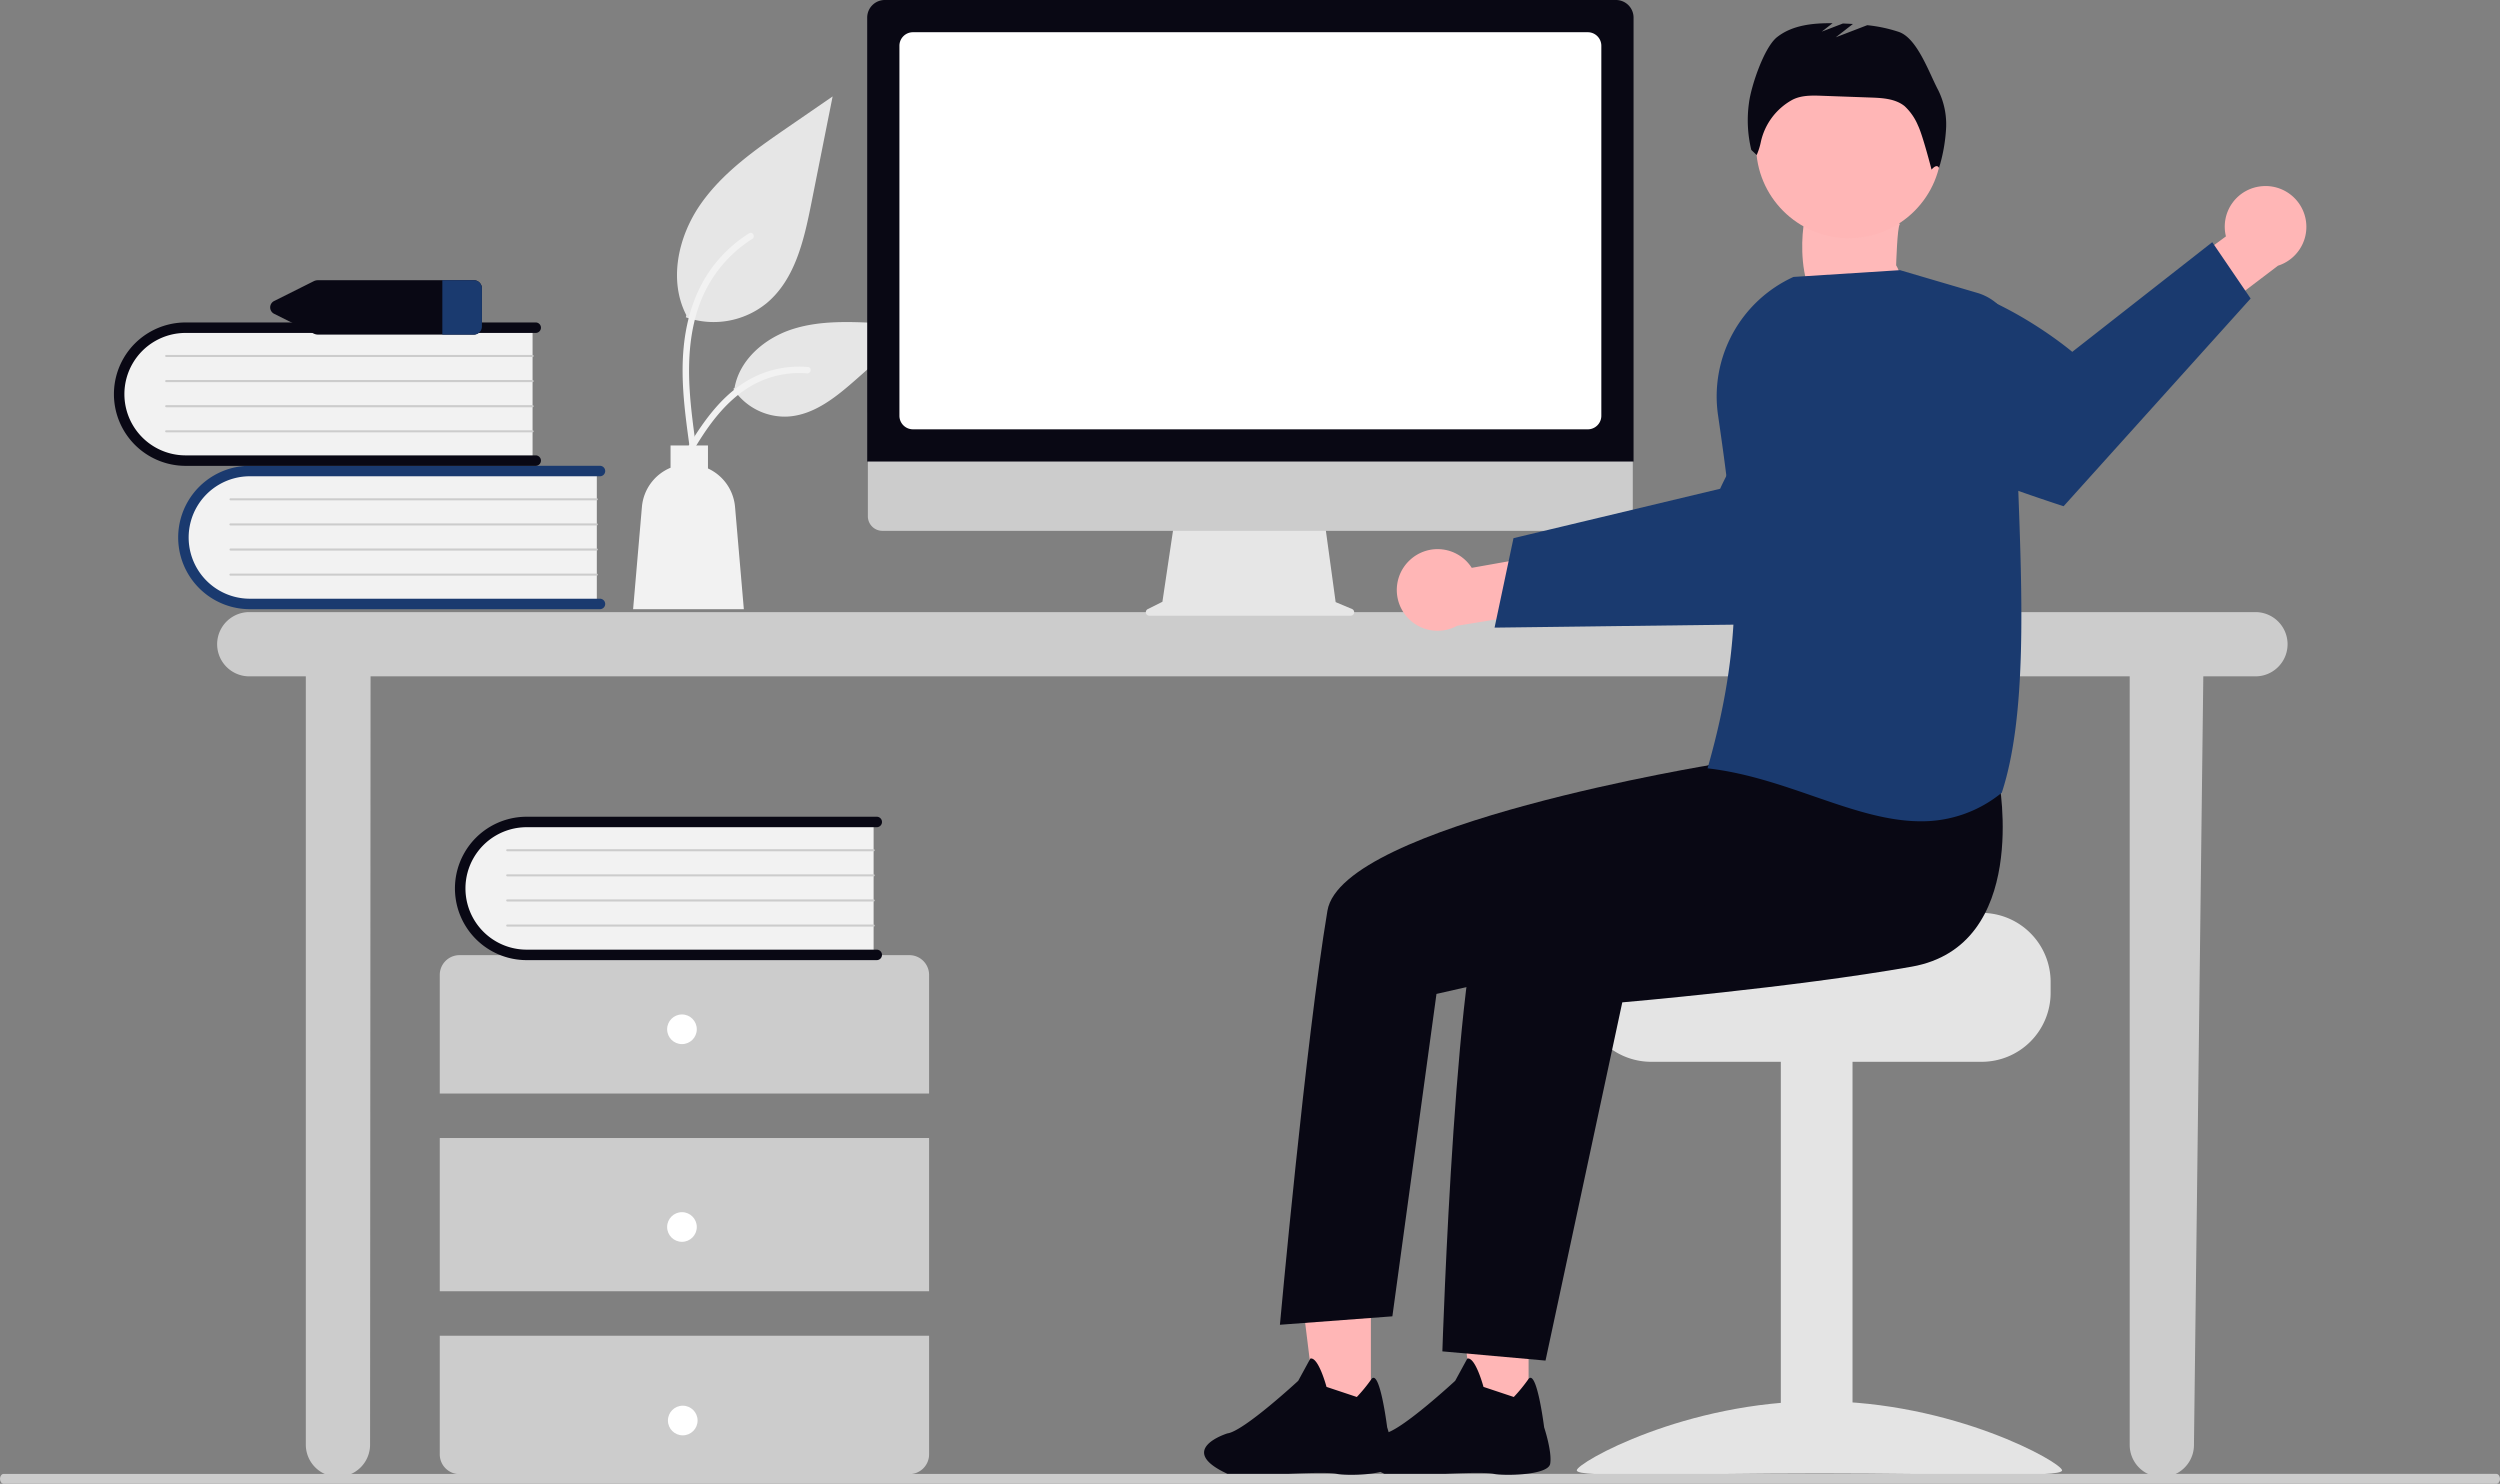 <svg xmlns="http://www.w3.org/2000/svg" width="880.503" height="522.591" viewBox="0 0 880.503 522.591" xmlns:xlink="http://www.w3.org/1999/xlink" role="img" artist="Katerina Limpitsouni" source="https://undraw.co/">
  <rect x="0" y="0" width="880.503" height="522.591" fill="#808080" stroke="none"/>
  <g id="Group_146" data-name="Group 146" transform="translate(-707.855 -327.582)">
    <path id="Path_298-1897" data-name="Path 298" d="M.982,1.458s.305,11.9-.916,13.125S14.717,51.822,32.116,35.95s3.968-22.282,3.968-22.282-6.41-11.9-6.1-13.125-28.387,0-28.387,0Z" transform="translate(1351.259 391.148) rotate(30)" fill="#ffb9b9"/>
    <path id="Path_2347-1898" data-name="Path 2347" d="M1128.044,412.839H421.259a11.316,11.316,0,0,0,0,22.631h20.02v270.7a11.316,11.316,0,0,0,22.631,0l.172-270.7h619.571v270.7a11.315,11.315,0,1,0,22.631,0l3.292-270.7h18.469a11.316,11.316,0,0,0,0-22.631Z" transform="translate(374.286 130.326)" fill="#ccc"/>
    <path id="Path_2348-1899" data-name="Path 2348" d="M545.834,371.853v47.918H425.781a23.974,23.974,0,0,1-1.667-47.918q.833-.029,1.667,0Z" transform="translate(372.223 120.892)" fill="#f2f2f2"/>
    <path id="Path_2349-1900" data-name="Path 2349" d="M549.266,419.607a1.844,1.844,0,0,1-1.843,1.843h-123.3a25.249,25.249,0,0,1,0-50.5h123.3a1.843,1.843,0,1,1,0,3.686h-123.3a21.563,21.563,0,0,0,0,43.126h123.3A1.844,1.844,0,0,1,549.266,419.607Z" transform="translate(371.74 120.688)" fill="#1a3a6f"/>
    <path id="Path_2350-1901" data-name="Path 2350" d="M542.939,380.978H413.929a.369.369,0,0,1-.007-.737H542.939a.369.369,0,0,1,0,.737Z" transform="translate(375.118 122.826)" fill="#ccc"/>
    <path id="Path_2351-1902" data-name="Path 2351" d="M542.939,388.17H413.929a.369.369,0,1,1-.007-.737H542.939a.369.369,0,0,1,0,.737Z" transform="translate(375.118 124.48)" fill="#ccc"/>
    <path id="Path_2352-1903" data-name="Path 2352" d="M542.939,395.361H413.929a.369.369,0,0,1-.007-.737H542.939a.369.369,0,0,1,0,.737Z" transform="translate(375.118 126.135)" fill="#ccc"/>
    <path id="Path_2353-1904" data-name="Path 2353" d="M542.939,402.553H413.929a.369.369,0,1,1-.007-.737H542.939a.369.369,0,0,1,0,.737Z" transform="translate(375.118 127.79)" fill="#ccc"/>
    <path id="Path_2354-1905" data-name="Path 2354" d="M527.437,330.812V378.73H407.384a23.974,23.974,0,0,1-1.667-47.918q.833-.029,1.667,0Z" transform="translate(367.989 111.449)" fill="#f2f2f2"/>
    <path id="Path_2355-1906" data-name="Path 2355" d="M530.868,378.566a1.844,1.844,0,0,1-1.843,1.843h-123.3a25.249,25.249,0,0,1,0-50.5h123.3a1.843,1.843,0,1,1,0,3.686h-123.3a21.563,21.563,0,0,0,0,43.126h123.3a1.844,1.844,0,0,1,1.843,1.843Z" transform="translate(367.507 111.245)" fill="#090814"/>
    <path id="Path_2356-1907" data-name="Path 2356" d="M524.541,339.937H395.531a.369.369,0,1,1-.007-.737H524.541a.369.369,0,1,1,0,.737Z" transform="translate(370.885 113.382)" fill="#ccc"/>
    <path id="Path_2357-1908" data-name="Path 2357" d="M524.541,347.128H395.531a.369.369,0,1,1-.007-.737H524.541a.369.369,0,1,1,0,.737Z" transform="translate(370.885 115.037)" fill="#ccc"/>
    <path id="Path_2358-1909" data-name="Path 2358" d="M524.541,354.32H395.531a.369.369,0,1,1-.007-.737H524.541a.369.369,0,1,1,0,.737Z" transform="translate(370.885 116.692)" fill="#ccc"/>
    <path id="Path_2359-1910" data-name="Path 2359" d="M524.541,361.512H395.531a.369.369,0,1,1-.007-.737H524.541a.369.369,0,1,1,0,.737Z" transform="translate(370.885 118.346)" fill="#ccc"/>
    <path id="Path_2360-1911" data-name="Path 2360" d="M646.112,559.8v-41.78a6.964,6.964,0,0,0-6.963-6.963H480.731a6.964,6.964,0,0,0-6.963,6.963V559.8Z" transform="translate(388.972 152.926)" fill="#ccc"/>
    <rect id="Rectangle_635" data-name="Rectangle 635" width="172.344" height="53.966" transform="translate(862.74 728.395)" fill="#ccc"/>
    <path id="Path_2361-1912" data-name="Path 2361" d="M473.768,620.029v41.78a6.964,6.964,0,0,0,6.963,6.964H639.148a6.963,6.963,0,0,0,6.963-6.963V620.029Z" transform="translate(388.972 178)" fill="#ccc"/>
    <circle id="Ellipse_427" data-name="Ellipse 427" cx="5.223" cy="5.223" r="5.223" transform="translate(942.819 684.874)" fill="#fff"/>
    <circle id="Ellipse_428" data-name="Ellipse 428" cx="5.223" cy="5.223" r="5.223" transform="translate(942.819 754.508)" fill="#fff"/>
    <circle id="Ellipse_429" data-name="Ellipse 429" cx="5.223" cy="5.223" r="5.223" transform="translate(943.099 822.668)" fill="#fff"/>
    <path id="Path_2362-1913" data-name="Path 2362" d="M625.086,472.333v47.918H505.033a23.974,23.974,0,1,1-1.669-47.918q.834-.029,1.669,0Z" transform="translate(390.458 144.013)" fill="#f2f2f2"/>
    <path id="Path_2363-1914" data-name="Path 2363" d="M628.521,520.087a1.844,1.844,0,0,1-1.843,1.843H503.38a25.249,25.249,0,1,1-.03-50.5H626.678a1.843,1.843,0,1,1,0,3.686H503.38a21.563,21.563,0,1,0,0,43.126h123.3A1.844,1.844,0,0,1,628.521,520.087Z" transform="translate(389.973 143.808)" fill="#090814"/>
    <path id="Path_2364-1915" data-name="Path 2364" d="M622.191,481.458H493.181a.369.369,0,1,1-.007-.737H622.191a.369.369,0,1,1,0,.737Z" transform="translate(393.354 145.946)" fill="#ccc"/>
    <path id="Path_2365-1916" data-name="Path 2365" d="M622.191,488.65H493.181a.369.369,0,1,1-.007-.737H622.191a.369.369,0,1,1,0,.737Z" transform="translate(393.354 147.601)" fill="#ccc"/>
    <path id="Path_2366-1917" data-name="Path 2366" d="M622.191,495.841H493.181a.369.369,0,1,1-.007-.737H622.191a.369.369,0,1,1,0,.737Z" transform="translate(393.354 149.255)" fill="#ccc"/>
    <path id="Path_2367-1918" data-name="Path 2367" d="M622.191,503.033H493.181a.369.369,0,1,1-.007-.737H622.191a.369.369,0,1,1,0,.737Z" transform="translate(393.354 150.91)" fill="#ccc"/>
    <path id="Path_2368-1919" data-name="Path 2368" d="M496.748,317.815h-54.7a3.379,3.379,0,0,0-1.5.348l-13.805,6.911a2.516,2.516,0,0,0,0,4.631l13.805,6.911a3.38,3.38,0,0,0,1.5.348h54.7a2.871,2.871,0,0,0,3.029-2.664V320.479A2.871,2.871,0,0,0,496.748,317.815Z" transform="translate(377.801 108.46)" fill="#090814"/>
    <path id="Path_2369-1920" data-name="Path 2369" d="M488.435,320.479V334.3a2.871,2.871,0,0,1-3.029,2.664h-10.9V317.815h10.9A2.871,2.871,0,0,1,488.435,320.479Z" transform="translate(389.143 108.46)" fill="#1a3a6f"/>
    <g id="Group_145" data-name="Group 145" transform="translate(930.839 361.542)">
      <path id="Path_2370-1921" data-name="Path 2370" d="M216.167,522.649a29.518,29.518,0,0,0,28.5-5.021c9.983-8.379,13.114-22.184,15.66-34.967l7.533-37.809-15.771,10.86c-11.342,7.81-22.939,15.869-30.792,27.181s-11.281,26.753-4.971,38.993" transform="translate(-197.593 -444.852)" fill="#e6e6e6"/>
      <path id="Path_2371-1922" data-name="Path 2371" d="M217.9,577.9c-1.6-11.627-3.238-23.4-2.118-35.156.994-10.437,4.179-20.631,10.661-28.989a48.223,48.223,0,0,1,12.373-11.212c1.237-.781,2.376,1.18,1.144,1.957a45.845,45.845,0,0,0-18.134,21.88c-3.948,10.042-4.582,20.989-3.9,31.656.411,6.451,1.283,12.86,2.162,19.26a1.174,1.174,0,0,1-.792,1.394,1.14,1.14,0,0,1-1.394-.792Z" transform="translate(-197.983 -454.326)" fill="#f2f2f2"/>
      <path id="Path_2372-1923" data-name="Path 2372" d="M236.8,563.524a21.729,21.729,0,0,0,18.932,9.771c9.584-.455,17.574-7.144,24.766-13.494l21.274-18.783-14.08-.674c-10.125-.484-20.512-.936-30.156,2.186S239,553.167,237.238,563.15" transform="translate(-201.506 -460.527)" fill="#e6e6e6"/>
      <path id="Path_2373-1924" data-name="Path 2373" d="M212.964,593.88c7.683-13.595,16.595-28.7,32.519-33.533a36.288,36.288,0,0,1,13.678-1.412c1.452.125,1.09,2.364-.36,2.239a33.712,33.712,0,0,0-21.828,5.775c-6.155,4.189-10.947,10.013-15,16.19-2.484,3.783-4.71,7.727-6.936,11.665C214.324,596.062,212.245,595.153,212.964,593.88Z" transform="translate(-197.554 -463.624)" fill="#f2f2f2"/>
      <path id="Path_2374-1925" data-name="Path 2374" d="M197.644,613.664a16.453,16.453,0,0,1,10.082-13.781v-7.859h13.182v8.107a16.444,16.444,0,0,1,9.533,13.533l3.1,36.031h-39Z" transform="translate(-194.544 -469.098)" fill="#f2f2f2"/>
    </g>
    <path id="Path_2375-1926" data-name="Path 2375" d="M748.56,417.825l-5.775-2.432-3.962-28.951H686.065l-4.294,28.833-5.167,2.583a1.227,1.227,0,0,0,.549,2.324h70.931a1.227,1.227,0,0,0,.476-2.358Z" transform="translate(435.488 124.253)" fill="#e6e6e6"/>
    <path id="Path_2376-1927" data-name="Path 2376" d="M860.626,397.37H601.465a5.134,5.134,0,0,1-5.123-5.134V355.691H865.749v36.545a5.134,5.134,0,0,1-5.123,5.134Z" transform="translate(417.176 117.177)" fill="#ccc"/>
    <path id="Path_2377-1928" data-name="Path 2377" d="M866.064,400.14H596.15V243.771a6.2,6.2,0,0,1,6.19-6.189H859.874a6.2,6.2,0,0,1,6.19,6.189Z" transform="translate(417.132 90)" fill="#090814"/>
    <path id="Path_2378-1929" data-name="Path 2378" d="M847.82,386.668H610.148a4.777,4.777,0,0,1-4.772-4.772V251.58a4.777,4.777,0,0,1,4.772-4.772H847.82a4.777,4.777,0,0,1,4.772,4.772V381.9a4.777,4.777,0,0,1-4.772,4.772Z" transform="translate(419.255 92.123)" fill="#fff"/>
    <path id="Path_2379-1930" data-name="Path 2379" d="M752.456,398.6a14.289,14.289,0,0,1,21.731,2.8l32.148-5.716,8.238,18.689L769.061,421.8a14.366,14.366,0,0,1-16.6-23.2Z" transform="translate(452.02 126.176)" fill="#ffb6b6"/>
    <path id="Path_2380-1931" data-name="Path 2380" d="M775.776,435.034l33.515-.418,4.242-.057,68.187-.859s18.517-17.665,34.641-35.853L914.1,381.5a66.783,66.783,0,0,0-22.392-41.349c-23.093,15.431-36.485,45.973-36.485,45.973l-42.279,10.112-4.23,1.011-26.27,6.278Z" transform="translate(458.464 113.601)" fill="#1a3a6f"/>
    <path id="Path_2381-1932" data-name="Path 2381" d="M941.565,498.962h-62.56c0,2.681-68.386,4.856-68.386,4.856a24.981,24.981,0,0,0-4.1,3.885,24.107,24.107,0,0,0-5.634,15.539v3.885a24.289,24.289,0,0,0,24.28,24.28h116.4a24.3,24.3,0,0,0,24.28-24.28v-3.885A24.314,24.314,0,0,0,941.565,498.962Z" transform="translate(464.242 150.143)" fill="#e4e4e4"/>
    <rect id="Rectangle_636" data-name="Rectangle 636" width="25.252" height="145.754" transform="translate(1335.062 700.586)" fill="#e4e4e4"/>
    <path id="Path_2382-1933" data-name="Path 2382" d="M799.312,663.139c0,2.728,38.265,1.055,85.467,1.055s85.467,1.673,85.467-1.055-38.265-24.365-85.467-24.365S799.312,660.41,799.312,663.139Z" transform="translate(463.879 182.314)" fill="#e4e4e4"/>
    <path id="Path_2383-1934" data-name="Path 2383" d="M680.374,421.021H661.58l-8.94-72.488h27.736Z" transform="translate(565.854 407.778)" fill="#ffb6b6"/>
    <path id="Path_2385-1935" data-name="Path 2385" d="M635.219,421.021H616.425l-8.94-72.488h27.736Z" transform="translate(555.464 407.778)" fill="#ffb6b6"/>
    <circle id="Ellipse_430" data-name="Ellipse 430" cx="32.676" cy="32.676" r="32.676" transform="translate(1326.354 346.122)" fill="#ffb6b6"/>
    <path id="Path_2387-1936" data-name="Path 2387" d="M956.891,463.163s10.964,57.975-30.752,65.358S824.2,541.093,824.2,541.093L797.163,667.26l-36.33-3.244s4.832-151.877,16.714-163.759S864.53,452.8,864.53,452.8Z" transform="translate(455.025 139.521)" fill="#090814"/>
    <path id="Path_2388-1937" data-name="Path 2388" d="M886.119,441.471l-18.245,18.3S736.138,480.994,731.056,511.42c-7.673,45.937-16.735,145.831-16.735,145.831l39.608-2.971L769.46,540.728l63.372-14.415,72.1-39.293Z" transform="translate(444.323 136.915)" fill="#090814"/>
    <path id="Path_2389-1938" data-name="Path 2389" d="M915.328,267.765C912.1,261.679,908,249.55,901.493,247.3a51.758,51.758,0,0,0-11.143-2.374l-11.066,4.256,6.023-4.684q-1.759-.1-3.516-.171l-7.467,2.872,3.82-2.971c-6.961-.071-14.146.652-19.54,4.89-4.6,3.613-9.154,17.3-9.891,23.1a44.184,44.184,0,0,0,.812,16.644l1.891,1.8a23.207,23.207,0,0,0,1.484-4.722,22.364,22.364,0,0,1,10.705-14.523l.1-.058c3.171-1.785,7.02-1.7,10.656-1.572l17.273.622c4.156.15,8.63.413,11.87,3.019a19.546,19.546,0,0,1,4.746,6.875c1.61,3.249,4.756,15.5,4.756,15.5s1.78-2.313,2.633-.592a59.533,59.533,0,0,0,2.478-13.818A27.073,27.073,0,0,0,915.328,267.765Z" transform="translate(475.146 91.528)" fill="#090814"/>
    <path id="Path_2390-1939" data-name="Path 2390" d="M1003.029,290.891A14.289,14.289,0,0,0,990.1,308.577L963.82,327.96,971.7,346.8l36.723-27.894a14.366,14.366,0,0,0-5.4-28.017Z" transform="translate(501.732 102.258)" fill="#ffb6b6"/>
    <path id="Path_2391-1940" data-name="Path 2391" d="M1017.691,326.762l-65.873,73.159s-31.5-10.085-55.865-21.018l-10.945-33.616a66.847,66.847,0,0,1-3.2-24.189c33.774-8.987,73.057,24.453,73.057,24.453l49.309-38.624Z" transform="translate(482.841 105.956)" fill="#1a3a6f"/>
    <path id="Path_2392-1941" data-name="Path 2392" d="M874.33,500.289c-11.752-4.06-23.9-8.257-37.013-9.833l-.563-.068.155-.545c13.569-47.643,10.182-78.119,3.533-123.9a46.241,46.241,0,0,1,26.507-48.59l.08-.036,37.437-2.379.085-.005,27.228,8.008a18.677,18.677,0,0,1,13.368,18.244c-.3,15.056.33,31.865.993,49.66,1.486,39.924,3.022,81.207-5.7,107.992l-.046.14-.116.091a44.4,44.4,0,0,1-28.392,9.973C899.669,509.042,887.2,504.734,874.33,500.289Z" transform="translate(472.495 107.798)" fill="#1a3a6f"/>
    <path id="Path_2393-1942" data-name="Path 2393" d="M989.567,663.07H111.609c-.7,0-1.272-.779-1.272-1.741s.57-1.741,1.272-1.741H989.567c.7,0,1.272.779,1.272,1.741S990.27,663.07,989.567,663.07Z" transform="translate(597.519 187.103)" fill="#ccc"/>
    <path id="Path_94-1943" data-name="Path 94" d="M907.854,678.591a55.9,55.9,0,0,0,5.1-6.231c2.959-4.1,5.585,16.912,5.585,16.912s2.848,8.545,2.136,12.817-17.089,4.272-19.937,3.56-17.089,0-17.089,0H862.283c-18.513-8.544,0-14.241,0-14.241,5.7-.712,24.922-18.513,24.922-18.513l4.272-7.832c2.848-.712,5.7,9.969,5.7,9.969Z" transform="translate(277.878 141.014)" fill="#090814"/>
    <path id="Path_2394-1944" data-name="Path 2394" d="M907.854,678.591a55.9,55.9,0,0,0,5.1-6.231c2.959-4.1,5.585,16.912,5.585,16.912s2.848,8.545,2.136,12.817-17.089,4.272-19.937,3.56-17.089,0-17.089,0H862.283c-18.513-8.544,0-14.241,0-14.241,5.7-.712,24.922-18.513,24.922-18.513l4.272-7.832c2.848-.712,5.7,9.969,5.7,9.969Z" transform="translate(333.164 141.014)" fill="#090814"/>
  </g>
</svg>